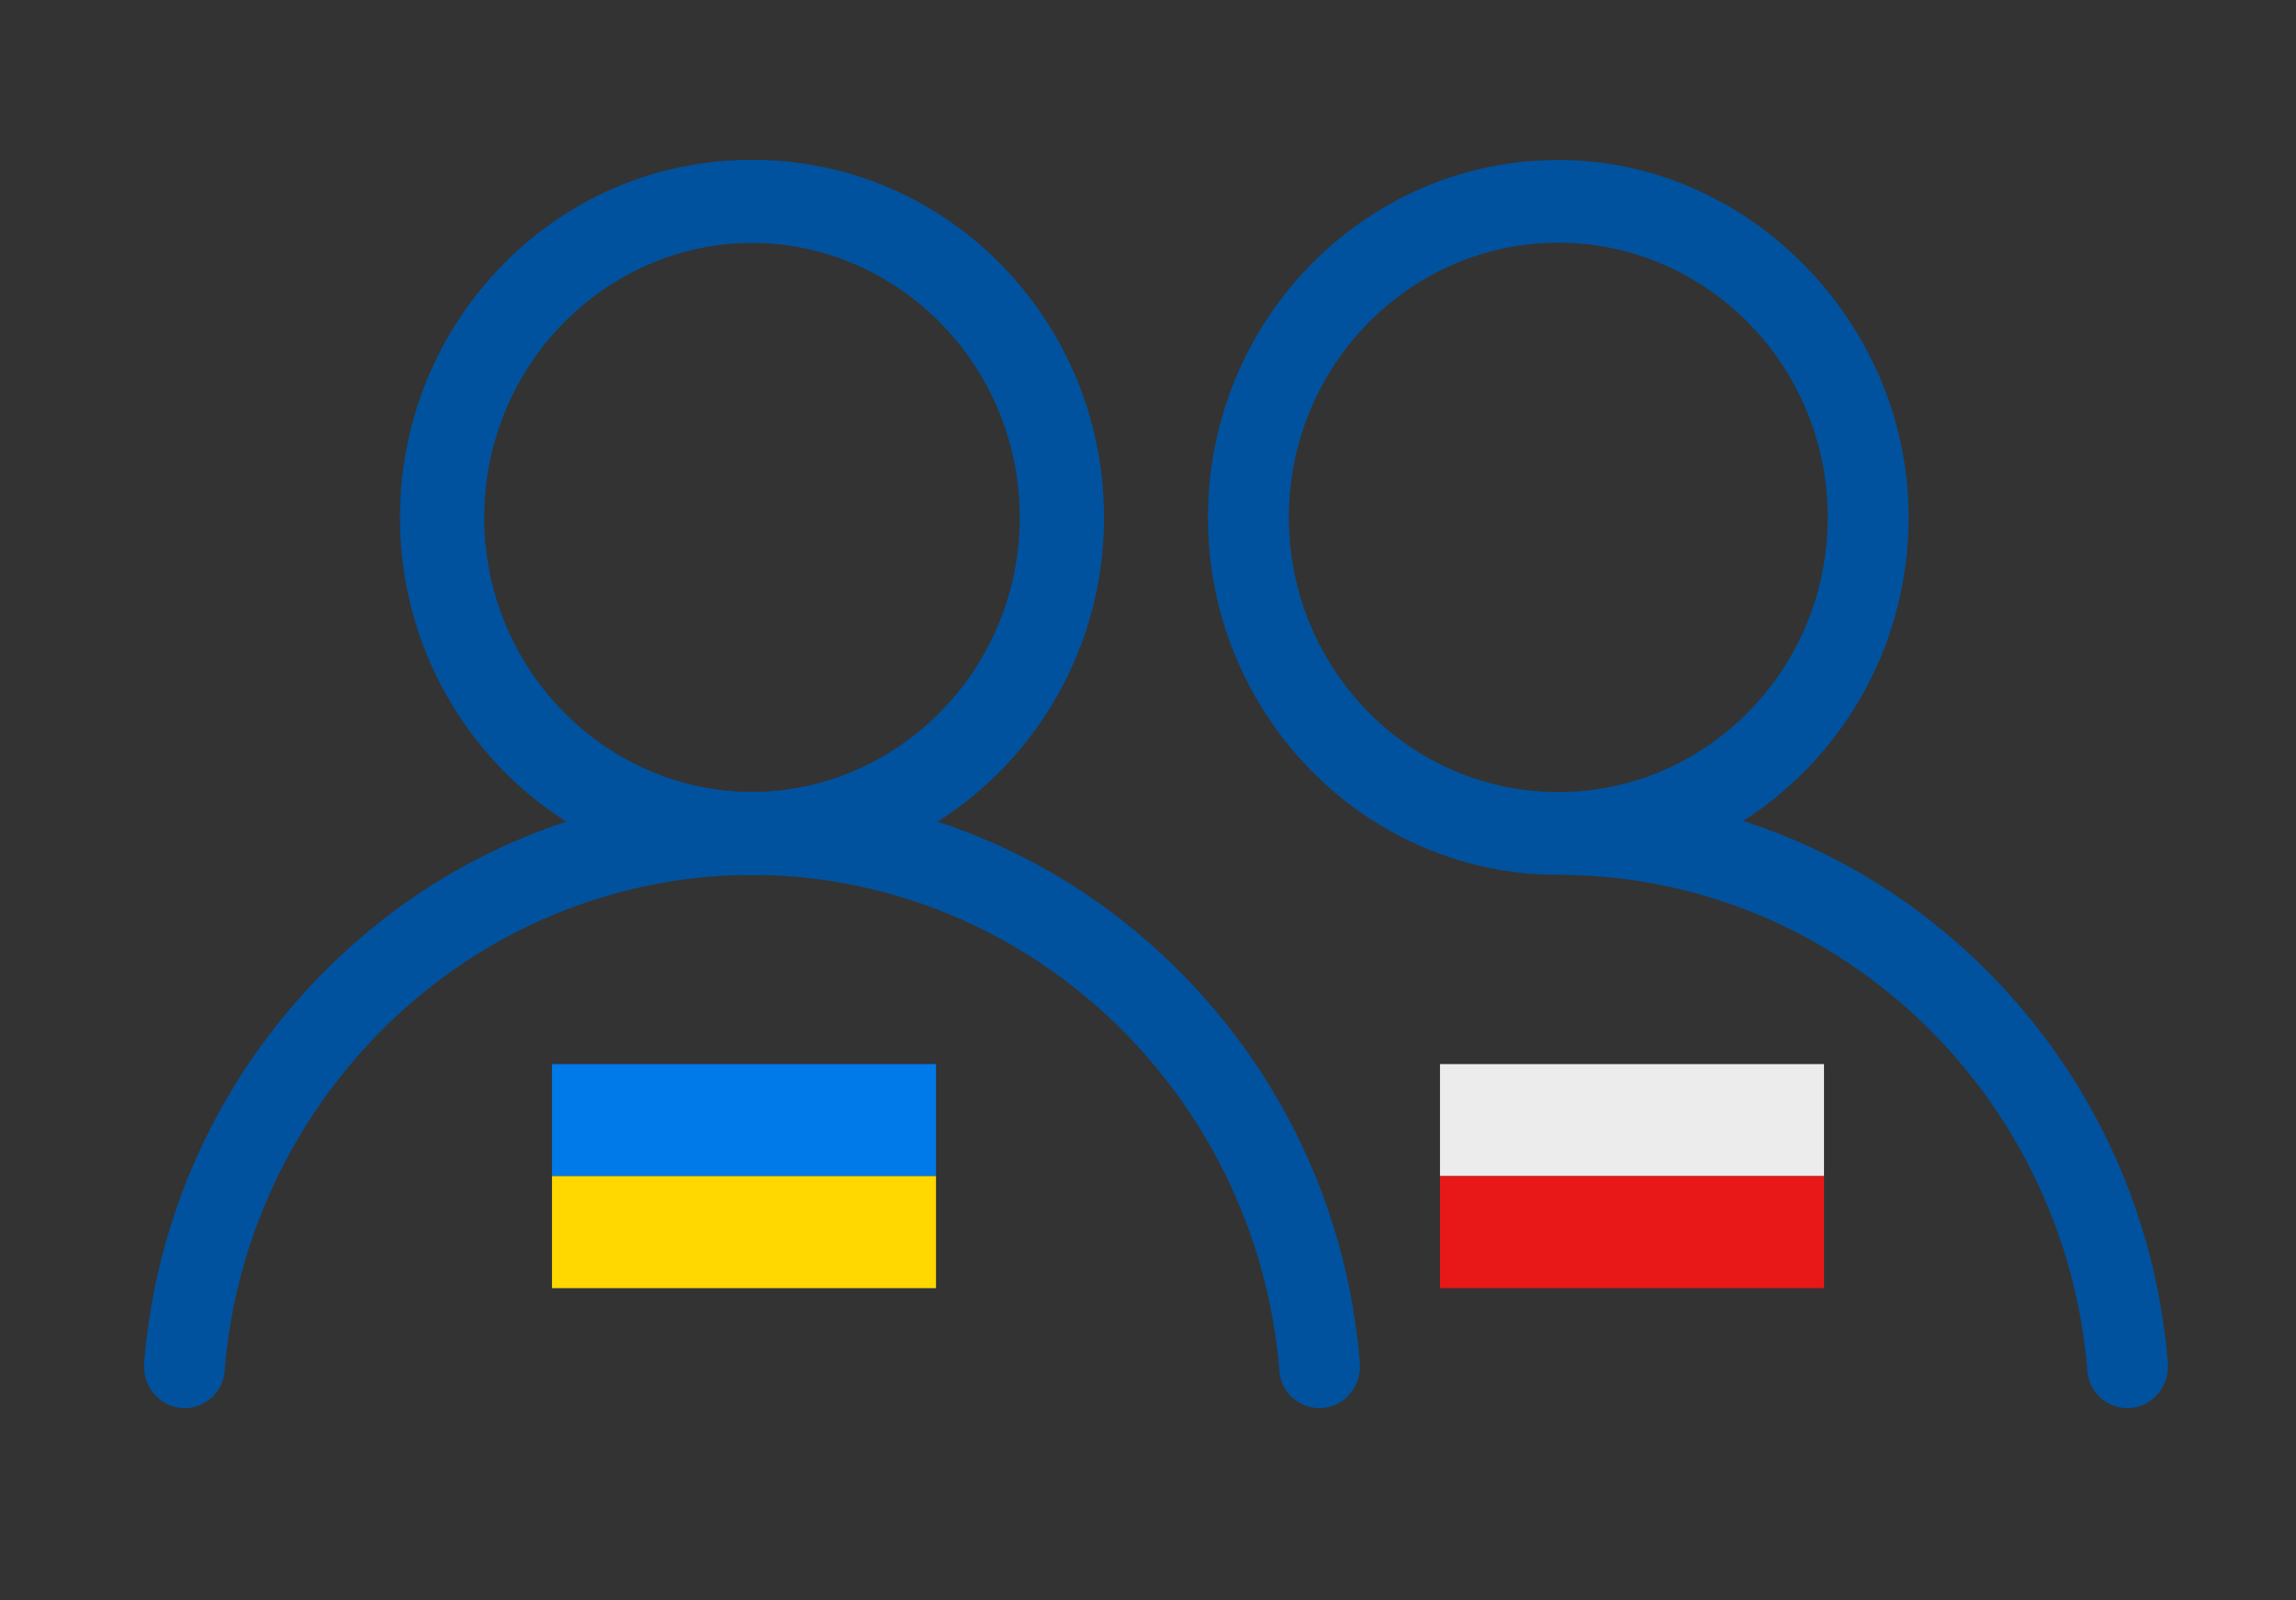 <svg width="287" height="200" viewBox="0 0 287 200" xmlns="http://www.w3.org/2000/svg">
    <rect x="0" y="0" width="287" height="200" fill="#333333" stroke="none"/>
    <g fill="none" fill-rule="evenodd">
        <path d="M164.303 32.632C156.102 40.757 151 52.12 151 64.672c0 12.318 4.913 23.49 12.847 31.581 7.927 8.083 18.87 13.093 30.94 13.093 17.298 0 33.072 6.78 44.9 17.873a68.018 68.018 0 0 1 21.237 44.147 5.041 5.041 0 0 0 1.6 3.297A4.987 4.987 0 0 0 265.92 176c1.489 0 2.81-.655 3.73-1.685a5.344 5.344 0 0 0 1.332-4.01c-1.517-18.313-9.24-35.323-22.132-48.47-8.326-8.49-18.24-14.777-29.055-18.586a80.755 80.755 0 0 0-1.911-.646c.564-.36 1.12-.731 1.668-1.116 11.627-8.163 19.211-21.899 19.02-37.392-.147-11.786-5.01-22.641-12.723-30.633-7.704-7.983-18.254-13.112-29.795-13.443-12.337-.36-23.581 4.521-31.75 12.613zm30.485-2.293c9.288 0 17.711 3.852 23.812 10.074 6.093 6.215 9.869 14.796 9.869 24.259 0 9.462-3.775 18.041-9.869 24.255C212.5 95.148 204.076 99 194.788 99c-9.289 0-17.712-3.85-23.813-10.072-6.093-6.214-9.868-14.793-9.868-24.255 0-9.463 3.775-18.044 9.87-24.259 6.1-6.222 14.523-10.074 23.81-10.074zM124.697 32.632C132.898 40.757 138 52.12 138 64.672c0 12.318-4.913 23.49-12.847 31.581-7.927 8.083-18.87 13.093-30.94 13.093-17.298 0-33.072 6.78-44.9 17.873a68.018 68.018 0 0 0-21.237 44.147 5.041 5.041 0 0 1-1.6 3.297A4.987 4.987 0 0 1 23.08 176a4.982 4.982 0 0 1-3.73-1.685 5.344 5.344 0 0 1-1.332-4.01c1.517-18.313 9.24-35.323 22.132-48.47 8.326-8.49 18.24-14.777 29.055-18.586a80.755 80.755 0 0 1 1.911-.646 44.08 44.08 0 0 1-1.668-1.116c-11.627-8.163-19.211-21.899-19.02-37.392.147-11.786 5.01-22.641 12.723-30.633C70.856 25.48 81.406 20.35 92.947 20.02c12.337-.36 23.581 4.521 31.75 12.613zM94.212 30.34c-9.288 0-17.711 3.852-23.812 10.074-6.093 6.215-9.869 14.796-9.869 24.259 0 9.462 3.775 18.041 9.869 24.255C76.5 95.148 84.924 99 94.212 99c9.289 0 17.712-3.85 23.813-10.072 6.093-6.214 9.868-14.793 9.868-24.255 0-9.463-3.775-18.044-9.87-24.259-6.1-6.222-14.523-10.074-23.81-10.074z" fill="#00529E"/>
        <path d="M63.303 32.632C55.102 40.757 50 52.12 50 64.672c0 12.318 4.913 23.49 12.847 31.581 7.927 8.083 18.87 13.093 30.94 13.093 17.298 0 33.072 6.78 44.9 17.873a68.018 68.018 0 0 1 21.237 44.147 5.041 5.041 0 0 0 1.6 3.297A4.987 4.987 0 0 0 164.92 176c1.489 0 2.81-.655 3.73-1.685a5.344 5.344 0 0 0 1.332-4.01c-1.517-18.313-9.24-35.323-22.132-48.47-8.326-8.49-18.24-14.777-29.055-18.586a80.755 80.755 0 0 0-1.911-.646c.564-.36 1.12-.731 1.668-1.116 11.627-8.163 19.211-21.899 19.02-37.392-.147-11.786-5.01-22.641-12.723-30.633-7.704-7.983-18.254-13.112-29.795-13.443-12.337-.36-23.581 4.521-31.75 12.613zm30.485-2.293c9.288 0 17.711 3.852 23.812 10.074 6.093 6.215 9.869 14.796 9.869 24.259 0 9.462-3.775 18.041-9.869 24.255C111.5 95.148 103.076 99 93.788 99c-9.289 0-17.712-3.85-23.813-10.072-6.093-6.214-9.868-14.793-9.868-24.255 0-9.463 3.775-18.044 9.87-24.259 6.1-6.222 14.523-10.074 23.81-10.074z" fill="#00529E"/>
        <path fill="#0079E9" d="M69 133h48v14H69z"/>
        <path fill="#ECECEC" d="M180 133h48v14h-48z"/>
        <path fill="#FFD800" d="M69 147h48v14H69z"/>
        <path fill="#E81818" d="M180 147h48v14h-48z"/>
    </g>
</svg>
